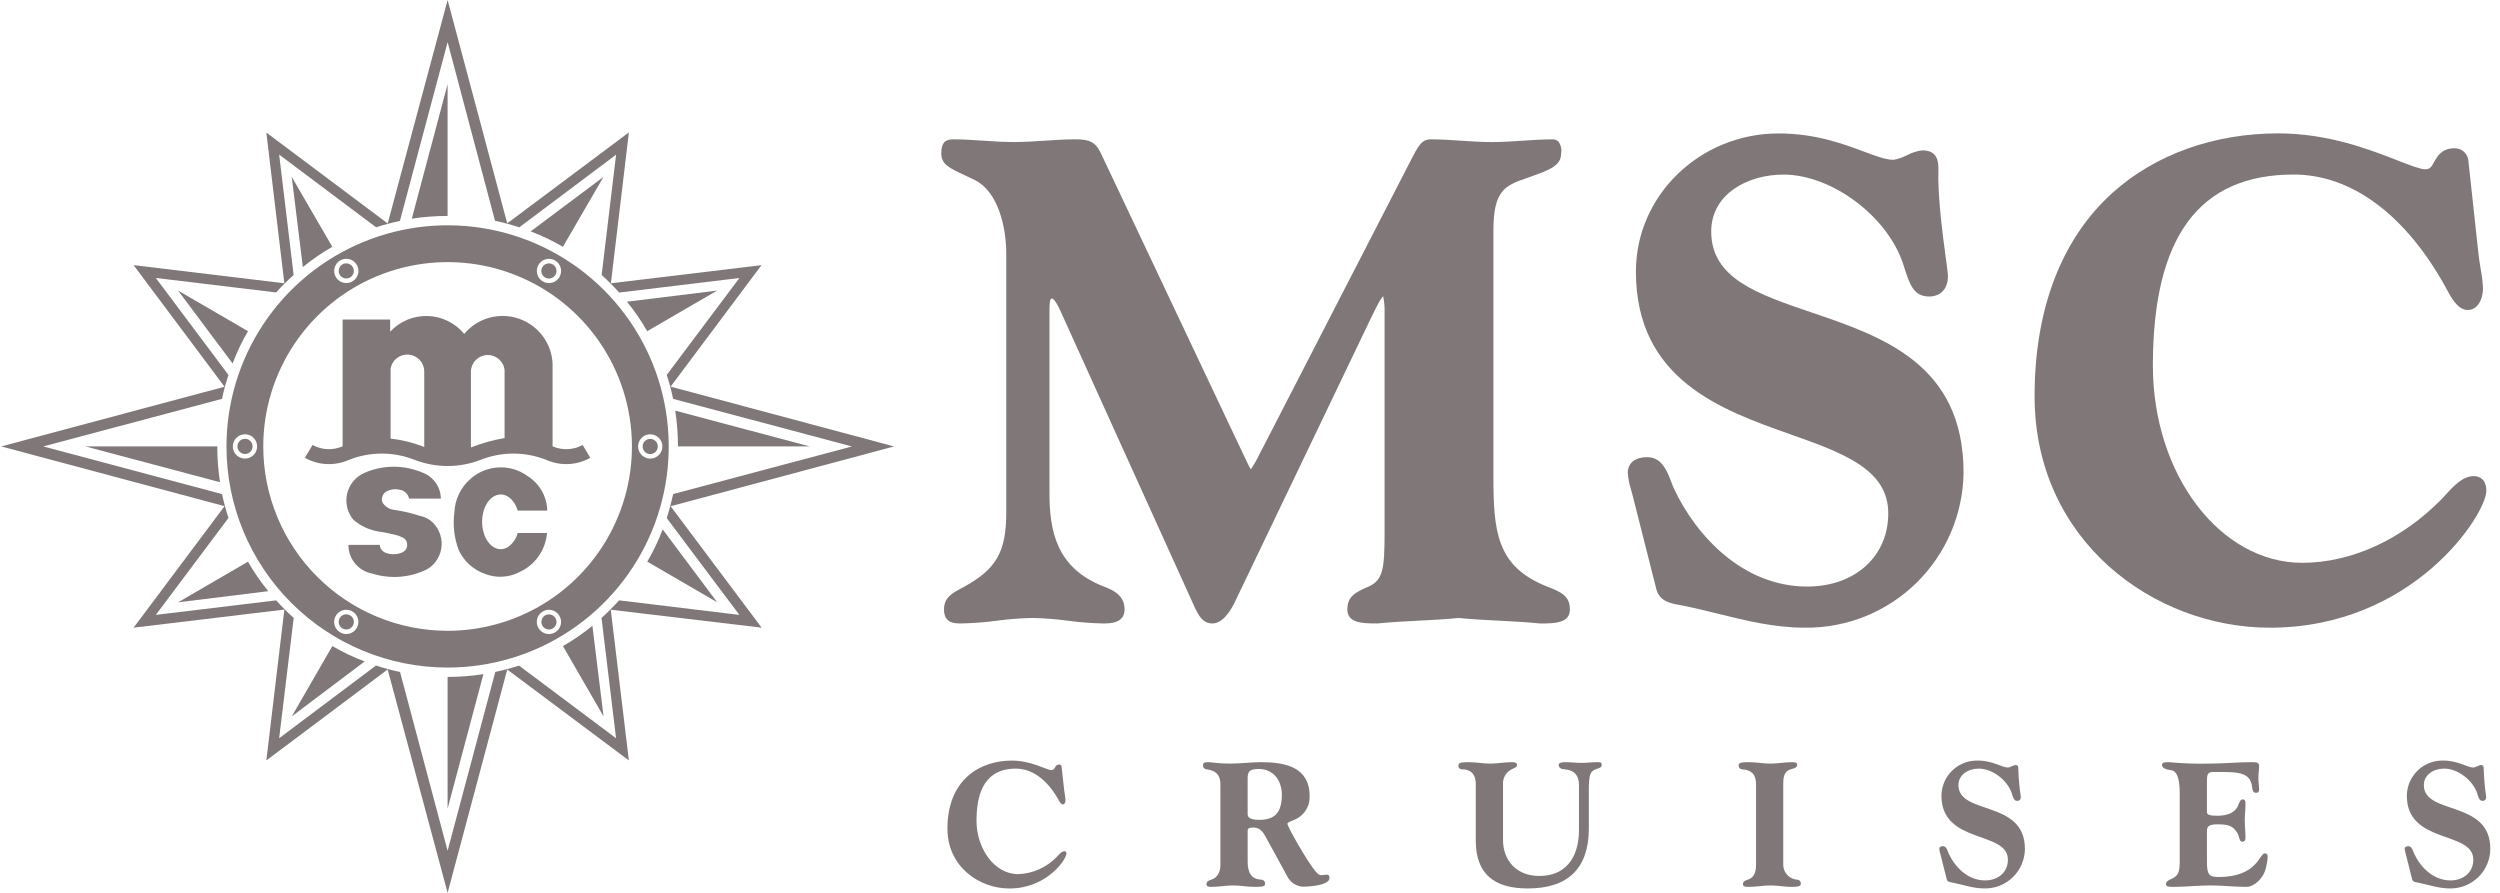<svg width="126" height="45" viewBox="0 0 126 45" fill="none" xmlns="http://www.w3.org/2000/svg">
<path d="M77.609 31.422H77.601L77.594 31.421C76.913 31.352 76.221 31.317 75.55 31.283C74.884 31.249 74.195 31.214 73.515 31.146C72.836 31.214 72.146 31.249 71.481 31.283C70.809 31.317 70.117 31.352 69.437 31.421H69.352C68.651 31.421 67.907 31.395 67.907 30.718C67.907 30.057 68.305 29.853 68.953 29.575C69.701 29.24 69.783 28.718 69.783 26.805V15.725C69.79 15.458 69.766 15.191 69.713 14.929C69.586 15.03 69.378 15.457 69.159 15.906L69.012 16.207L62.224 30.368C61.879 31.067 61.5 31.422 61.099 31.422C60.612 31.422 60.401 30.993 60.233 30.65L60.214 30.611L53.561 15.925C53.224 15.13 53.067 15.045 53.015 15.045C52.966 15.045 52.893 15.045 52.893 15.69V24.831C52.893 26.744 53.228 28.642 55.662 29.573C56.19 29.773 56.679 30.051 56.679 30.718C56.679 31.422 55.929 31.422 55.608 31.422C55.003 31.41 54.399 31.364 53.8 31.282C53.212 31.203 52.62 31.157 52.026 31.145C51.433 31.157 50.841 31.203 50.252 31.282C49.653 31.364 49.049 31.41 48.444 31.422C48.12 31.422 47.578 31.422 47.578 30.718C47.578 30.116 47.988 29.897 48.462 29.643L48.577 29.581C50.216 28.685 50.715 27.81 50.715 25.835V12.781C50.715 11.432 50.3 9.652 49.129 9.073C48.929 8.975 48.75 8.892 48.59 8.817C47.825 8.458 47.44 8.278 47.44 7.726C47.44 7.226 47.613 7.022 48.035 7.022C48.552 7.022 49.074 7.058 49.58 7.092C50.08 7.125 50.598 7.16 51.105 7.16C51.612 7.16 52.13 7.125 52.63 7.092C53.136 7.058 53.658 7.022 54.175 7.022C54.855 7.022 55.185 7.116 55.471 7.695L62.121 21.755C62.307 22.141 62.461 22.467 62.587 22.735C62.797 23.183 62.958 23.525 63.04 23.652C63.207 23.412 63.353 23.158 63.475 22.892C63.554 22.738 63.639 22.572 63.73 22.405L71.198 7.901C71.566 7.187 71.738 7.023 72.117 7.023C72.633 7.023 73.156 7.059 73.662 7.093C74.163 7.126 74.68 7.161 75.186 7.161C75.692 7.161 76.21 7.126 76.711 7.093C77.217 7.059 77.74 7.023 78.256 7.023C78.311 7.021 78.367 7.032 78.418 7.053C78.469 7.074 78.514 7.106 78.552 7.147C78.613 7.232 78.656 7.328 78.678 7.43C78.7 7.533 78.7 7.638 78.679 7.74C78.68 8.355 78.094 8.565 77.123 8.912L76.941 8.977C75.81 9.36 75.268 9.632 75.268 11.64V23.931C75.268 26.767 75.4 28.556 78.003 29.574C78.697 29.843 79.123 30.042 79.123 30.718C79.123 31.423 78.318 31.423 77.607 31.423L77.609 31.422Z" fill="#807778"/>
<path d="M90.98 31.636C89.432 31.636 87.998 31.282 86.612 30.939C85.999 30.787 85.364 30.63 84.724 30.505C84.683 30.496 84.641 30.489 84.597 30.481C84.245 30.419 83.656 30.316 83.49 29.734L82.287 24.982C82.264 24.883 82.234 24.776 82.202 24.662C82.114 24.39 82.059 24.109 82.039 23.823C82.039 23.64 82.11 23.042 83.028 23.042C83.76 23.042 84.033 23.766 84.234 24.295C84.279 24.416 84.323 24.532 84.369 24.631C85.49 27.015 87.844 29.562 91.084 29.562C93.489 29.562 95.169 28.045 95.169 25.872C95.169 23.636 92.868 22.822 90.205 21.879C86.75 20.655 82.45 19.132 82.45 13.685C82.45 9.847 85.677 6.725 89.644 6.725C91.488 6.725 92.897 7.251 93.925 7.635C94.554 7.871 95.052 8.055 95.438 8.055C95.674 8.01 95.902 7.931 96.116 7.821C96.353 7.695 96.611 7.612 96.878 7.578C97.603 7.578 97.696 8.068 97.696 8.496C97.647 9.88 97.912 11.839 98.07 13.009C98.142 13.543 98.176 13.805 98.176 13.924C98.176 14.553 97.81 14.944 97.221 14.944C96.443 14.944 96.24 14.307 95.982 13.502L95.936 13.358C95.167 10.928 92.339 8.799 89.884 8.799C88.076 8.799 86.245 9.784 86.245 11.669C86.245 14.028 88.577 14.821 91.277 15.739C94.88 16.963 98.963 18.351 98.963 23.823C98.937 25.916 98.082 27.914 96.586 29.378C95.09 30.843 93.074 31.655 90.98 31.636Z" fill="#807778"/>
<path d="M114.396 31.636C108.57 31.636 102.543 27.27 102.543 19.965C102.543 15.569 103.905 12.022 106.483 9.707C108.624 7.782 111.589 6.722 114.831 6.722C117.344 6.722 119.447 7.543 120.838 8.086C121.452 8.325 121.981 8.531 122.23 8.531C122.468 8.531 122.535 8.425 122.68 8.164C122.841 7.872 123.061 7.473 123.704 7.473C123.873 7.467 124.039 7.525 124.168 7.635C124.298 7.745 124.381 7.9 124.403 8.068L124.908 12.732C124.936 13.006 124.983 13.291 125.027 13.567C125.088 13.886 125.128 14.21 125.143 14.536C125.143 15.076 124.878 15.624 124.372 15.624C123.861 15.624 123.506 14.947 123.294 14.542C123.271 14.497 123.251 14.458 123.233 14.428C121.212 10.797 118.5 8.797 115.601 8.797C110.826 8.797 108.505 11.947 108.505 18.428C108.505 23.907 111.884 28.366 116.036 28.366C118.496 28.366 121.05 27.201 123.044 25.169C123.114 25.096 123.188 25.015 123.265 24.93C123.646 24.514 124.118 23.996 124.674 23.996C124.866 23.996 125.311 24.068 125.311 24.743C125.311 25.907 121.647 31.636 114.396 31.636Z" fill="#807778"/>
<path d="M53.639 39.858C53.657 40.029 53.702 40.219 53.702 40.328C53.702 40.427 53.657 40.544 53.567 40.544C53.458 40.544 53.359 40.328 53.323 40.264C52.754 39.262 51.987 38.738 51.201 38.738C50.054 38.738 49.215 39.389 49.215 41.357C49.215 42.748 50.099 44.057 51.318 44.057C52.053 44.03 52.749 43.719 53.259 43.19C53.368 43.081 53.503 42.901 53.647 42.901C53.72 42.901 53.747 42.946 53.747 43.028C53.747 43.299 52.771 44.78 50.875 44.78C49.358 44.78 47.751 43.687 47.751 41.764C47.751 39.244 49.44 38.333 50.993 38.333C51.986 38.333 52.744 38.811 52.988 38.811C53.214 38.811 53.133 38.531 53.385 38.531C53.414 38.529 53.442 38.539 53.464 38.557C53.486 38.576 53.499 38.602 53.502 38.63L53.639 39.858Z" fill="#807778"/>
<path d="M61.508 39.524C61.508 38.991 61.201 38.829 60.822 38.774C60.795 38.774 60.768 38.768 60.743 38.757C60.719 38.745 60.697 38.729 60.679 38.709C60.661 38.688 60.647 38.664 60.639 38.638C60.631 38.612 60.629 38.585 60.632 38.558C60.632 38.467 60.669 38.413 60.885 38.413C61.102 38.413 61.346 38.485 61.987 38.485C62.474 38.485 63.142 38.413 63.54 38.413C64.75 38.413 66.005 38.639 66.005 40.128C66.014 40.364 65.956 40.598 65.835 40.802C65.715 41.005 65.539 41.169 65.328 41.275C65.146 41.374 64.885 41.429 64.885 41.519C64.885 41.654 65.897 43.459 66.339 43.957C66.43 44.056 66.502 44.11 66.583 44.11C66.682 44.11 66.782 44.083 66.863 44.083C66.972 44.083 67.008 44.146 67.008 44.246C67.008 44.635 65.943 44.689 65.644 44.689C65.479 44.674 65.32 44.617 65.184 44.522C65.047 44.426 64.939 44.297 64.868 44.147L63.811 42.215C63.658 41.935 63.514 41.709 63.179 41.709C62.945 41.709 62.882 41.754 62.882 41.871V43.406C62.882 44.147 63.188 44.309 63.568 44.337C63.595 44.336 63.622 44.342 63.647 44.353C63.672 44.364 63.695 44.38 63.713 44.401C63.731 44.422 63.744 44.446 63.752 44.472C63.76 44.498 63.761 44.526 63.757 44.553C63.757 44.671 63.649 44.698 63.234 44.698C62.872 44.698 62.511 44.626 62.15 44.626C61.789 44.626 61.428 44.698 61.066 44.698C60.94 44.698 60.805 44.698 60.805 44.553C60.805 44.408 60.958 44.364 61.048 44.337C61.401 44.228 61.509 43.885 61.509 43.587L61.508 39.524ZM62.881 41.005C62.881 41.114 62.881 41.321 63.459 41.321C64.271 41.321 64.605 40.941 64.605 40.038C64.605 39.388 64.217 38.756 63.441 38.756C62.962 38.756 62.881 38.901 62.881 39.226V41.005Z" fill="#807778"/>
<path d="M74.379 39.524C74.379 38.964 74.073 38.774 73.693 38.774C73.668 38.777 73.642 38.773 73.618 38.764C73.594 38.756 73.572 38.742 73.554 38.724C73.536 38.706 73.522 38.684 73.514 38.66C73.505 38.636 73.501 38.611 73.504 38.585C73.504 38.458 73.585 38.413 74.027 38.413C74.389 38.413 74.75 38.486 75.111 38.486C75.472 38.486 75.833 38.413 76.195 38.413C76.411 38.413 76.456 38.468 76.456 38.558C76.456 38.667 76.329 38.703 76.185 38.775C76.047 38.843 75.933 38.951 75.856 39.084C75.778 39.218 75.742 39.371 75.752 39.525V42.333C75.752 43.389 76.456 44.148 77.567 44.148C79.183 44.148 79.58 42.856 79.58 41.854V39.551C79.58 39.09 79.344 38.802 78.849 38.774C78.695 38.765 78.56 38.702 78.56 38.558C78.56 38.449 78.669 38.413 78.894 38.413C79.165 38.413 79.436 38.449 79.707 38.449C79.978 38.449 80.248 38.413 80.519 38.413C80.701 38.413 80.727 38.449 80.727 38.558C80.727 38.703 80.564 38.711 80.411 38.774C80.149 38.883 80.077 39.046 80.077 39.831V41.753C80.077 43.758 79.038 44.778 76.998 44.778C75.345 44.778 74.379 44.083 74.379 42.367L74.379 39.524Z" fill="#807778"/>
<path d="M89.876 43.587C89.877 43.776 89.949 43.958 90.078 44.097C90.207 44.236 90.383 44.322 90.572 44.337C90.599 44.336 90.626 44.342 90.651 44.353C90.676 44.364 90.699 44.38 90.717 44.401C90.735 44.422 90.748 44.446 90.756 44.472C90.763 44.498 90.765 44.526 90.761 44.553C90.761 44.698 90.499 44.698 90.237 44.698C89.958 44.698 89.597 44.626 89.235 44.626C88.874 44.626 88.513 44.698 88.152 44.698C87.98 44.698 87.845 44.698 87.845 44.553C87.845 44.408 87.998 44.364 88.089 44.337C88.441 44.228 88.504 43.885 88.504 43.587V39.524C88.504 38.964 88.197 38.802 87.818 38.775C87.79 38.775 87.763 38.77 87.738 38.758C87.713 38.747 87.691 38.731 87.673 38.71C87.655 38.69 87.641 38.665 87.634 38.639C87.626 38.613 87.624 38.585 87.628 38.558C87.628 38.413 87.89 38.413 88.152 38.413C88.513 38.413 88.874 38.486 89.235 38.486C89.597 38.486 89.958 38.413 90.319 38.413C90.446 38.413 90.581 38.413 90.581 38.558C90.581 38.703 90.337 38.748 90.247 38.775C89.894 38.883 89.876 39.226 89.876 39.524V43.587Z" fill="#807778"/>
<path d="M97.802 43.073C97.773 42.978 97.752 42.882 97.739 42.784C97.739 42.72 97.775 42.648 97.929 42.648C98.11 42.648 98.154 42.892 98.218 43.027C98.552 43.74 99.202 44.373 100.051 44.373C100.683 44.373 101.198 43.984 101.198 43.325C101.198 41.853 97.848 42.567 97.848 40.102C97.85 39.866 97.9 39.632 97.993 39.415C98.087 39.198 98.222 39.002 98.391 38.837C98.561 38.673 98.761 38.543 98.981 38.457C99.201 38.37 99.435 38.328 99.671 38.332C100.439 38.332 100.9 38.684 101.198 38.684C101.297 38.684 101.495 38.557 101.577 38.557C101.694 38.557 101.722 38.611 101.722 38.729C101.736 39.209 101.778 39.689 101.849 40.164C101.849 40.282 101.794 40.363 101.667 40.363C101.504 40.363 101.468 40.218 101.397 39.993C101.189 39.334 100.421 38.738 99.735 38.738C99.184 38.738 98.706 39.054 98.706 39.568C98.706 41.104 102.056 40.291 102.056 42.783C102.054 43.047 102 43.309 101.897 43.553C101.794 43.797 101.643 44.017 101.455 44.203C101.266 44.388 101.042 44.535 100.797 44.633C100.551 44.732 100.289 44.781 100.024 44.778C99.447 44.778 98.941 44.589 98.39 44.48C98.299 44.462 98.155 44.453 98.119 44.327L97.802 43.073Z" fill="#807778"/>
<path d="M109.858 39.984C109.858 39.542 109.813 38.865 109.434 38.82C109.153 38.783 108.964 38.702 108.964 38.558C108.964 38.413 109.117 38.413 109.298 38.413C109.991 38.477 110.688 38.502 111.384 38.485C112.079 38.485 112.774 38.413 113.47 38.413C113.677 38.413 113.858 38.413 113.858 38.594C113.858 38.794 113.822 38.991 113.822 39.19C113.822 39.389 113.858 39.587 113.858 39.786C113.858 39.885 113.831 39.958 113.695 39.958C113.55 39.958 113.523 39.794 113.513 39.714C113.45 39.145 113.188 38.91 112.132 38.91H111.546C111.294 38.91 111.23 38.991 111.23 39.343V40.924C111.23 41.069 111.384 41.113 111.745 41.113C112.269 41.113 112.666 40.96 112.811 40.572C112.91 40.319 112.946 40.291 113.036 40.291C113.172 40.291 113.172 40.418 113.172 40.544C113.172 40.815 113.135 41.086 113.135 41.357C113.135 41.628 113.172 41.899 113.172 42.17C113.172 42.297 113.172 42.422 113 42.422C112.864 42.422 112.864 42.152 112.756 41.971C112.53 41.601 112.269 41.547 111.745 41.547C111.312 41.547 111.23 41.664 111.23 41.89V43.434C111.23 44.102 111.347 44.201 111.826 44.201C112.774 44.201 113.298 43.912 113.605 43.614C113.912 43.316 114.002 43.009 114.147 43.009C114.255 43.009 114.292 43.091 114.292 43.181C114.277 43.424 114.232 43.663 114.156 43.895C114.039 44.255 113.632 44.698 113.208 44.698C112.603 44.698 111.998 44.625 111.393 44.625C110.788 44.625 110.183 44.698 109.578 44.698C109.299 44.698 109.163 44.698 109.163 44.553C109.163 44.408 109.344 44.345 109.506 44.264C109.804 44.119 109.858 43.903 109.858 43.388L109.858 39.984Z" fill="#807778"/>
<path d="M121.259 43.073C121.229 42.978 121.208 42.882 121.195 42.784C121.195 42.72 121.232 42.648 121.385 42.648C121.566 42.648 121.611 42.892 121.674 43.027C122.008 43.74 122.658 44.373 123.508 44.373C124.14 44.373 124.654 43.984 124.654 43.325C124.654 41.853 121.304 42.567 121.304 40.102C121.307 39.866 121.356 39.632 121.449 39.415C121.543 39.198 121.678 39.002 121.847 38.837C122.017 38.673 122.217 38.543 122.437 38.457C122.656 38.37 122.891 38.328 123.128 38.332C123.895 38.332 124.356 38.684 124.654 38.684C124.753 38.684 124.952 38.557 125.033 38.557C125.149 38.557 125.178 38.611 125.178 38.729C125.192 39.209 125.234 39.689 125.305 40.164C125.305 40.282 125.25 40.363 125.123 40.363C124.96 40.363 124.924 40.218 124.853 39.993C124.644 39.334 123.878 38.738 123.191 38.738C122.64 38.738 122.162 39.054 122.162 39.568C122.162 41.104 125.512 40.291 125.512 42.783C125.51 43.047 125.457 43.309 125.353 43.553C125.25 43.797 125.099 44.017 124.911 44.203C124.721 44.388 124.499 44.535 124.252 44.633C124.008 44.732 123.744 44.781 123.481 44.778C122.902 44.778 122.397 44.589 121.846 44.48C121.755 44.462 121.611 44.453 121.575 44.327L121.259 43.073Z" fill="#807778"/>
<path d="M20.755 11.021L22.559 4.245V10.883C21.955 10.883 21.352 10.929 20.755 11.021Z" fill="#807778"/>
<path d="M11.723 18.319L8.976 14.646L12.499 16.692C12.194 17.211 11.935 17.756 11.723 18.319Z" fill="#807778"/>
<path d="M11.089 24.303L4.306 22.5C4.306 22.5 10.951 22.496 10.951 22.5C10.951 23.104 10.997 23.706 11.089 24.303Z" fill="#807778"/>
<path d="M15.263 13.461L14.704 8.915L16.749 12.439C16.226 12.737 15.729 13.079 15.263 13.461Z" fill="#807778"/>
<path d="M18.378 33.337L14.704 36.108L16.75 32.562C17.27 32.866 17.814 33.126 18.378 33.337Z" fill="#807778"/>
<path d="M24.363 33.977L22.559 40.755C22.559 40.755 22.554 34.117 22.559 34.117C23.163 34.117 23.766 34.07 24.363 33.977Z" fill="#807778"/>
<path d="M13.521 29.795L8.976 30.357L12.499 28.309C12.797 28.832 13.139 29.329 13.521 29.795Z" fill="#807778"/>
<path d="M33.399 26.681L36.146 30.355L32.623 28.308C32.927 27.789 33.187 27.244 33.399 26.681Z" fill="#807778"/>
<path d="M34.032 20.697L40.814 22.5C40.814 22.5 34.17 22.504 34.17 22.5C34.17 21.896 34.124 21.294 34.032 20.697Z" fill="#807778"/>
<path d="M29.857 31.54L30.419 36.106L28.371 32.561C28.894 32.263 29.391 31.921 29.857 31.54Z" fill="#807778"/>
<path d="M26.745 11.662L30.416 8.915L28.37 12.439C27.851 12.134 27.308 11.874 26.745 11.662Z" fill="#807778"/>
<path d="M31.598 15.205L36.143 14.646L32.62 16.691C32.32 16.169 31.979 15.671 31.598 15.205Z" fill="#807778"/>
<path fill-rule="evenodd" clip-rule="evenodd" d="M22.56 42.878L20.162 33.867C19.751 33.783 19.347 33.675 18.95 33.542L14.069 37.207L14.802 31.144C14.492 30.864 14.197 30.569 13.919 30.258L7.853 30.99L11.515 26.105C11.386 25.711 11.278 25.31 11.192 24.904L2.182 22.5L11.19 20.101C11.274 19.694 11.383 19.293 11.515 18.899L7.853 14.009L13.916 14.739C14.194 14.43 14.488 14.136 14.799 13.86L14.07 7.793L18.955 11.456C19.349 11.328 19.75 11.221 20.155 11.136L22.56 2.123L24.948 11.128C25.361 11.214 25.77 11.324 26.17 11.459L31.051 7.795L30.323 13.859C30.633 14.138 30.928 14.434 31.205 14.745L37.266 14.011L33.603 18.895C33.734 19.292 33.842 19.695 33.926 20.104L42.937 22.501L33.93 24.898C33.83 25.334 33.735 25.706 33.602 26.111L37.265 30.991L31.203 30.258C30.924 30.568 30.628 30.864 30.316 31.142L31.05 37.208L26.159 33.546C25.767 33.674 25.367 33.781 24.963 33.865L22.56 42.878ZM25.565 33.744L22.56 45L19.538 33.741L13.424 38.326L14.331 30.723L6.734 31.634L11.317 25.511L0.06 22.5L11.316 19.491L6.733 13.363L14.331 14.277L13.424 6.681L19.54 11.262L22.56 0L25.564 11.257L31.696 6.673L30.789 14.277L38.379 13.364L33.799 19.486L45.059 22.5L33.8 25.514L38.386 31.634L30.783 30.73L31.695 38.326L25.565 33.744Z" fill="#807778"/>
<path d="M33.153 22.502C33.153 22.577 33.131 22.651 33.089 22.714C33.047 22.777 32.988 22.826 32.918 22.855C32.848 22.884 32.771 22.892 32.697 22.877C32.623 22.863 32.555 22.826 32.501 22.773C32.448 22.719 32.411 22.651 32.396 22.578C32.381 22.503 32.389 22.427 32.417 22.357C32.446 22.287 32.495 22.227 32.557 22.185C32.62 22.142 32.694 22.12 32.77 22.12C32.82 22.119 32.87 22.129 32.916 22.148C32.963 22.168 33.005 22.196 33.041 22.231C33.076 22.267 33.105 22.309 33.124 22.355C33.143 22.402 33.153 22.451 33.153 22.502Z" fill="#807778"/>
<path d="M27.857 13.325C27.922 13.363 27.975 13.419 28.008 13.487C28.041 13.555 28.054 13.631 28.044 13.706C28.034 13.781 28.002 13.851 27.952 13.908C27.902 13.965 27.837 14.005 27.764 14.025C27.691 14.045 27.614 14.042 27.542 14.018C27.471 13.993 27.408 13.948 27.362 13.888C27.316 13.828 27.289 13.756 27.284 13.681C27.279 13.605 27.297 13.53 27.334 13.465C27.385 13.377 27.469 13.313 27.567 13.287C27.664 13.261 27.769 13.275 27.857 13.325Z" fill="#807778"/>
<path d="M17.262 13.324C17.327 13.287 17.402 13.269 17.477 13.274C17.552 13.279 17.624 13.307 17.684 13.353C17.744 13.399 17.788 13.461 17.812 13.532C17.837 13.604 17.839 13.681 17.82 13.753C17.8 13.826 17.759 13.891 17.703 13.941C17.646 13.991 17.576 14.022 17.501 14.032C17.427 14.042 17.351 14.029 17.283 13.996C17.216 13.963 17.16 13.91 17.122 13.845C17.072 13.757 17.058 13.653 17.084 13.556C17.111 13.458 17.174 13.375 17.262 13.324Z" fill="#807778"/>
<path d="M11.966 22.498C11.966 22.423 11.988 22.349 12.03 22.286C12.072 22.223 12.132 22.174 12.202 22.145C12.272 22.116 12.348 22.108 12.423 22.123C12.497 22.138 12.565 22.174 12.618 22.228C12.672 22.281 12.708 22.35 12.723 22.424C12.738 22.498 12.73 22.575 12.701 22.645C12.672 22.715 12.623 22.774 12.561 22.816C12.498 22.858 12.424 22.881 12.348 22.881C12.247 22.881 12.149 22.84 12.078 22.769C12.006 22.697 11.966 22.6 11.966 22.498Z" fill="#807778"/>
<path d="M17.261 31.675C17.195 31.637 17.142 31.581 17.109 31.513C17.075 31.445 17.063 31.369 17.073 31.294C17.082 31.219 17.114 31.149 17.164 31.092C17.214 31.035 17.28 30.994 17.353 30.975C17.426 30.955 17.503 30.957 17.574 30.982C17.646 31.006 17.709 31.051 17.755 31.111C17.801 31.171 17.828 31.243 17.833 31.319C17.838 31.394 17.821 31.469 17.783 31.535C17.758 31.578 17.724 31.616 17.685 31.647C17.645 31.678 17.599 31.7 17.551 31.713C17.502 31.726 17.452 31.73 17.402 31.723C17.352 31.716 17.304 31.7 17.261 31.675Z" fill="#807778"/>
<path fill-rule="evenodd" clip-rule="evenodd" d="M13.269 22.502C13.269 20.664 13.814 18.868 14.835 17.34C15.855 15.812 17.306 14.621 19.004 13.918C20.702 13.215 22.57 13.031 24.372 13.389C26.174 13.748 27.83 14.633 29.129 15.932C30.428 17.231 31.313 18.887 31.671 20.689C32.03 22.491 31.846 24.36 31.142 26.057C30.439 27.755 29.248 29.206 27.72 30.226C26.192 31.247 24.396 31.792 22.558 31.792C20.095 31.791 17.732 30.812 15.99 29.07C14.248 27.328 13.269 24.965 13.269 22.502ZM11.414 22.502C11.414 20.297 12.067 18.142 13.292 16.309C14.516 14.476 16.257 13.048 18.293 12.204C20.33 11.36 22.571 11.139 24.733 11.569C26.895 11.999 28.881 13.061 30.439 14.619C31.998 16.178 33.06 18.164 33.49 20.326C33.92 22.488 33.699 24.729 32.856 26.765C32.012 28.802 30.584 30.543 28.75 31.767C26.918 32.992 24.763 33.645 22.558 33.645C19.603 33.645 16.768 32.471 14.678 30.381C12.588 28.291 11.414 25.457 11.414 22.502ZM33.385 22.502C33.385 22.381 33.349 22.262 33.282 22.162C33.215 22.061 33.12 21.983 33.008 21.936C32.896 21.89 32.773 21.878 32.654 21.901C32.536 21.924 32.427 21.982 32.341 22.068C32.256 22.153 32.197 22.262 32.173 22.381C32.149 22.499 32.161 22.622 32.207 22.734C32.253 22.846 32.332 22.941 32.432 23.009C32.532 23.076 32.65 23.112 32.772 23.113C32.852 23.113 32.931 23.097 33.006 23.067C33.08 23.036 33.148 22.991 33.205 22.934C33.262 22.878 33.307 22.81 33.338 22.736C33.368 22.662 33.384 22.582 33.385 22.502ZM27.974 13.127C27.869 13.067 27.749 13.039 27.628 13.047C27.507 13.054 27.392 13.098 27.296 13.171C27.2 13.245 27.128 13.345 27.089 13.46C27.05 13.574 27.046 13.698 27.078 13.815C27.109 13.931 27.174 14.036 27.265 14.116C27.356 14.195 27.468 14.246 27.588 14.262C27.708 14.278 27.83 14.258 27.938 14.204C28.047 14.151 28.137 14.066 28.197 13.962C28.237 13.892 28.263 13.815 28.274 13.736C28.284 13.656 28.279 13.575 28.258 13.498C28.238 13.421 28.202 13.348 28.153 13.284C28.104 13.221 28.043 13.167 27.974 13.127ZM17.148 13.125C17.043 13.185 16.959 13.275 16.905 13.384C16.852 13.492 16.832 13.614 16.848 13.734C16.863 13.854 16.914 13.966 16.994 14.057C17.074 14.148 17.179 14.213 17.296 14.245C17.412 14.276 17.536 14.272 17.65 14.233C17.765 14.194 17.865 14.122 17.939 14.026C18.012 13.93 18.056 13.815 18.064 13.694C18.072 13.573 18.044 13.453 17.983 13.348C17.902 13.208 17.768 13.106 17.612 13.064C17.455 13.022 17.288 13.044 17.148 13.125ZM11.734 22.499C11.734 22.62 11.77 22.738 11.837 22.839C11.904 22.939 12 23.018 12.111 23.064C12.223 23.111 12.346 23.123 12.465 23.1C12.584 23.076 12.693 23.018 12.778 22.933C12.864 22.847 12.922 22.738 12.946 22.619C12.97 22.501 12.958 22.378 12.912 22.266C12.865 22.154 12.787 22.058 12.686 21.991C12.586 21.924 12.467 21.888 12.346 21.888C12.266 21.888 12.187 21.903 12.112 21.934C12.038 21.965 11.971 22.01 11.914 22.066C11.857 22.123 11.812 22.191 11.781 22.265C11.75 22.339 11.734 22.418 11.734 22.499ZM17.146 31.873C17.251 31.933 17.371 31.962 17.492 31.954C17.613 31.946 17.728 31.902 17.824 31.828C17.92 31.755 17.991 31.654 18.03 31.54C18.069 31.425 18.073 31.302 18.041 31.185C18.01 31.068 17.945 30.964 17.854 30.884C17.763 30.805 17.65 30.754 17.531 30.738C17.411 30.722 17.289 30.742 17.181 30.796C17.072 30.85 16.982 30.934 16.922 31.039C16.841 31.179 16.819 31.346 16.861 31.502C16.904 31.659 17.006 31.792 17.146 31.873ZM27.971 31.875C28.076 31.815 28.16 31.725 28.214 31.617C28.268 31.508 28.288 31.386 28.273 31.267C28.257 31.147 28.206 31.034 28.126 30.943C28.047 30.852 27.942 30.787 27.825 30.755C27.708 30.724 27.585 30.728 27.47 30.767C27.356 30.805 27.255 30.877 27.182 30.973C27.108 31.069 27.064 31.185 27.056 31.305C27.049 31.426 27.076 31.546 27.137 31.651C27.218 31.791 27.351 31.893 27.508 31.936C27.664 31.978 27.831 31.956 27.971 31.875Z" fill="#807778"/>
<path d="M27.856 31.676C27.791 31.713 27.716 31.731 27.641 31.726C27.566 31.721 27.494 31.693 27.435 31.647C27.375 31.601 27.33 31.539 27.306 31.468C27.282 31.396 27.28 31.32 27.299 31.247C27.319 31.174 27.359 31.109 27.416 31.059C27.472 31.01 27.542 30.978 27.617 30.968C27.691 30.958 27.767 30.97 27.835 31.003C27.902 31.037 27.959 31.089 27.996 31.154C28.021 31.198 28.038 31.245 28.045 31.295C28.051 31.345 28.048 31.395 28.035 31.444C28.022 31.493 27.999 31.538 27.969 31.578C27.938 31.618 27.9 31.651 27.856 31.676Z" fill="#807778"/>
<path fill-rule="evenodd" clip-rule="evenodd" d="M19.143 27.461C19.147 27.546 19.174 27.627 19.223 27.697C19.271 27.766 19.339 27.82 19.417 27.852C19.684 27.961 19.983 27.961 20.25 27.852C20.328 27.823 20.396 27.772 20.444 27.705C20.493 27.638 20.521 27.558 20.523 27.475C20.526 27.392 20.504 27.31 20.46 27.239C20.416 27.169 20.351 27.114 20.275 27.08C20.157 27.023 20.032 26.979 19.903 26.95C19.736 26.91 19.569 26.874 19.401 26.84C19.314 26.823 19.227 26.808 19.138 26.797C18.646 26.73 18.184 26.521 17.809 26.194C17.659 26.014 17.553 25.802 17.498 25.575C17.444 25.347 17.443 25.11 17.495 24.882C17.548 24.654 17.653 24.441 17.801 24.26C17.95 24.08 18.138 23.936 18.352 23.84C18.811 23.636 19.307 23.528 19.809 23.523C20.311 23.518 20.809 23.616 21.272 23.81C21.546 23.906 21.784 24.084 21.953 24.32C22.122 24.555 22.215 24.838 22.219 25.128H20.616C20.593 25.013 20.535 24.909 20.449 24.829C20.363 24.749 20.255 24.698 20.139 24.683C19.932 24.631 19.714 24.653 19.522 24.745C19.417 24.791 19.332 24.874 19.286 24.98C19.239 25.085 19.234 25.204 19.272 25.313C19.331 25.414 19.413 25.501 19.51 25.567C19.608 25.633 19.719 25.676 19.836 25.692C20.288 25.756 20.734 25.859 21.168 26.001C21.352 26.038 21.526 26.113 21.68 26.221C21.872 26.369 22.025 26.563 22.125 26.784C22.226 27.005 22.271 27.246 22.258 27.489C22.244 27.731 22.172 27.966 22.047 28.175C21.922 28.383 21.748 28.557 21.541 28.683C20.678 29.116 19.68 29.197 18.759 28.908C18.422 28.846 18.116 28.666 17.897 28.402C17.678 28.138 17.559 27.805 17.561 27.461L19.143 27.461ZM27.582 25.735C27.573 25.383 27.478 25.039 27.303 24.734C27.128 24.429 26.88 24.172 26.581 23.986C26.156 23.681 25.64 23.53 25.117 23.558C24.595 23.586 24.097 23.79 23.707 24.139C23.466 24.349 23.271 24.605 23.133 24.893C22.994 25.18 22.916 25.493 22.902 25.812C22.814 26.457 22.889 27.114 23.119 27.722C23.249 28.003 23.434 28.255 23.664 28.462C23.893 28.669 24.163 28.827 24.455 28.928C24.739 29.037 25.042 29.084 25.346 29.065C25.649 29.047 25.945 28.962 26.213 28.819C26.591 28.641 26.915 28.366 27.153 28.023C27.392 27.68 27.535 27.28 27.57 26.863H26.092C26.019 27.142 25.852 27.387 25.62 27.557C25.147 27.87 24.592 27.559 24.381 26.863C24.169 26.168 24.379 25.353 24.852 25.042C25.325 24.73 25.88 25.04 26.091 25.734L27.582 25.735ZM25.431 22.078V18.662C25.411 18.448 25.309 18.249 25.148 18.106C24.987 17.963 24.777 17.887 24.562 17.893C24.346 17.898 24.141 17.986 23.988 18.137C23.834 18.288 23.744 18.492 23.735 18.708V22.554C24.282 22.335 24.85 22.175 25.431 22.078ZM21.382 22.526V18.708C21.378 18.496 21.295 18.293 21.15 18.138C21.005 17.984 20.807 17.889 20.596 17.872C20.385 17.855 20.174 17.917 20.006 18.046C19.838 18.176 19.724 18.363 19.687 18.572V22.103C20.267 22.171 20.837 22.313 21.382 22.526ZM29.75 23.075C29.418 23.261 29.047 23.369 28.667 23.388C28.287 23.408 27.907 23.339 27.557 23.188C26.482 22.753 25.281 22.752 24.204 23.183C23.145 23.588 21.973 23.588 20.913 23.183C19.837 22.752 18.636 22.753 17.561 23.188C17.211 23.339 16.831 23.408 16.451 23.388C16.07 23.369 15.699 23.261 15.367 23.075L15.75 22.427C15.981 22.553 16.238 22.625 16.501 22.637C16.764 22.649 17.026 22.6 17.268 22.494V16.106H19.664V16.718C19.904 16.459 20.198 16.255 20.524 16.118C20.85 15.981 21.202 15.916 21.555 15.927C21.909 15.937 22.256 16.023 22.573 16.179C22.891 16.335 23.172 16.556 23.396 16.829C23.721 16.44 24.157 16.157 24.645 16.019C25.134 15.881 25.652 15.893 26.134 16.055C26.615 16.216 27.036 16.519 27.342 16.924C27.649 17.328 27.826 17.816 27.85 18.323V22.494C28.091 22.6 28.353 22.649 28.616 22.637C28.879 22.625 29.136 22.553 29.367 22.427L29.75 23.075Z" fill="#807778"/>
</svg>
